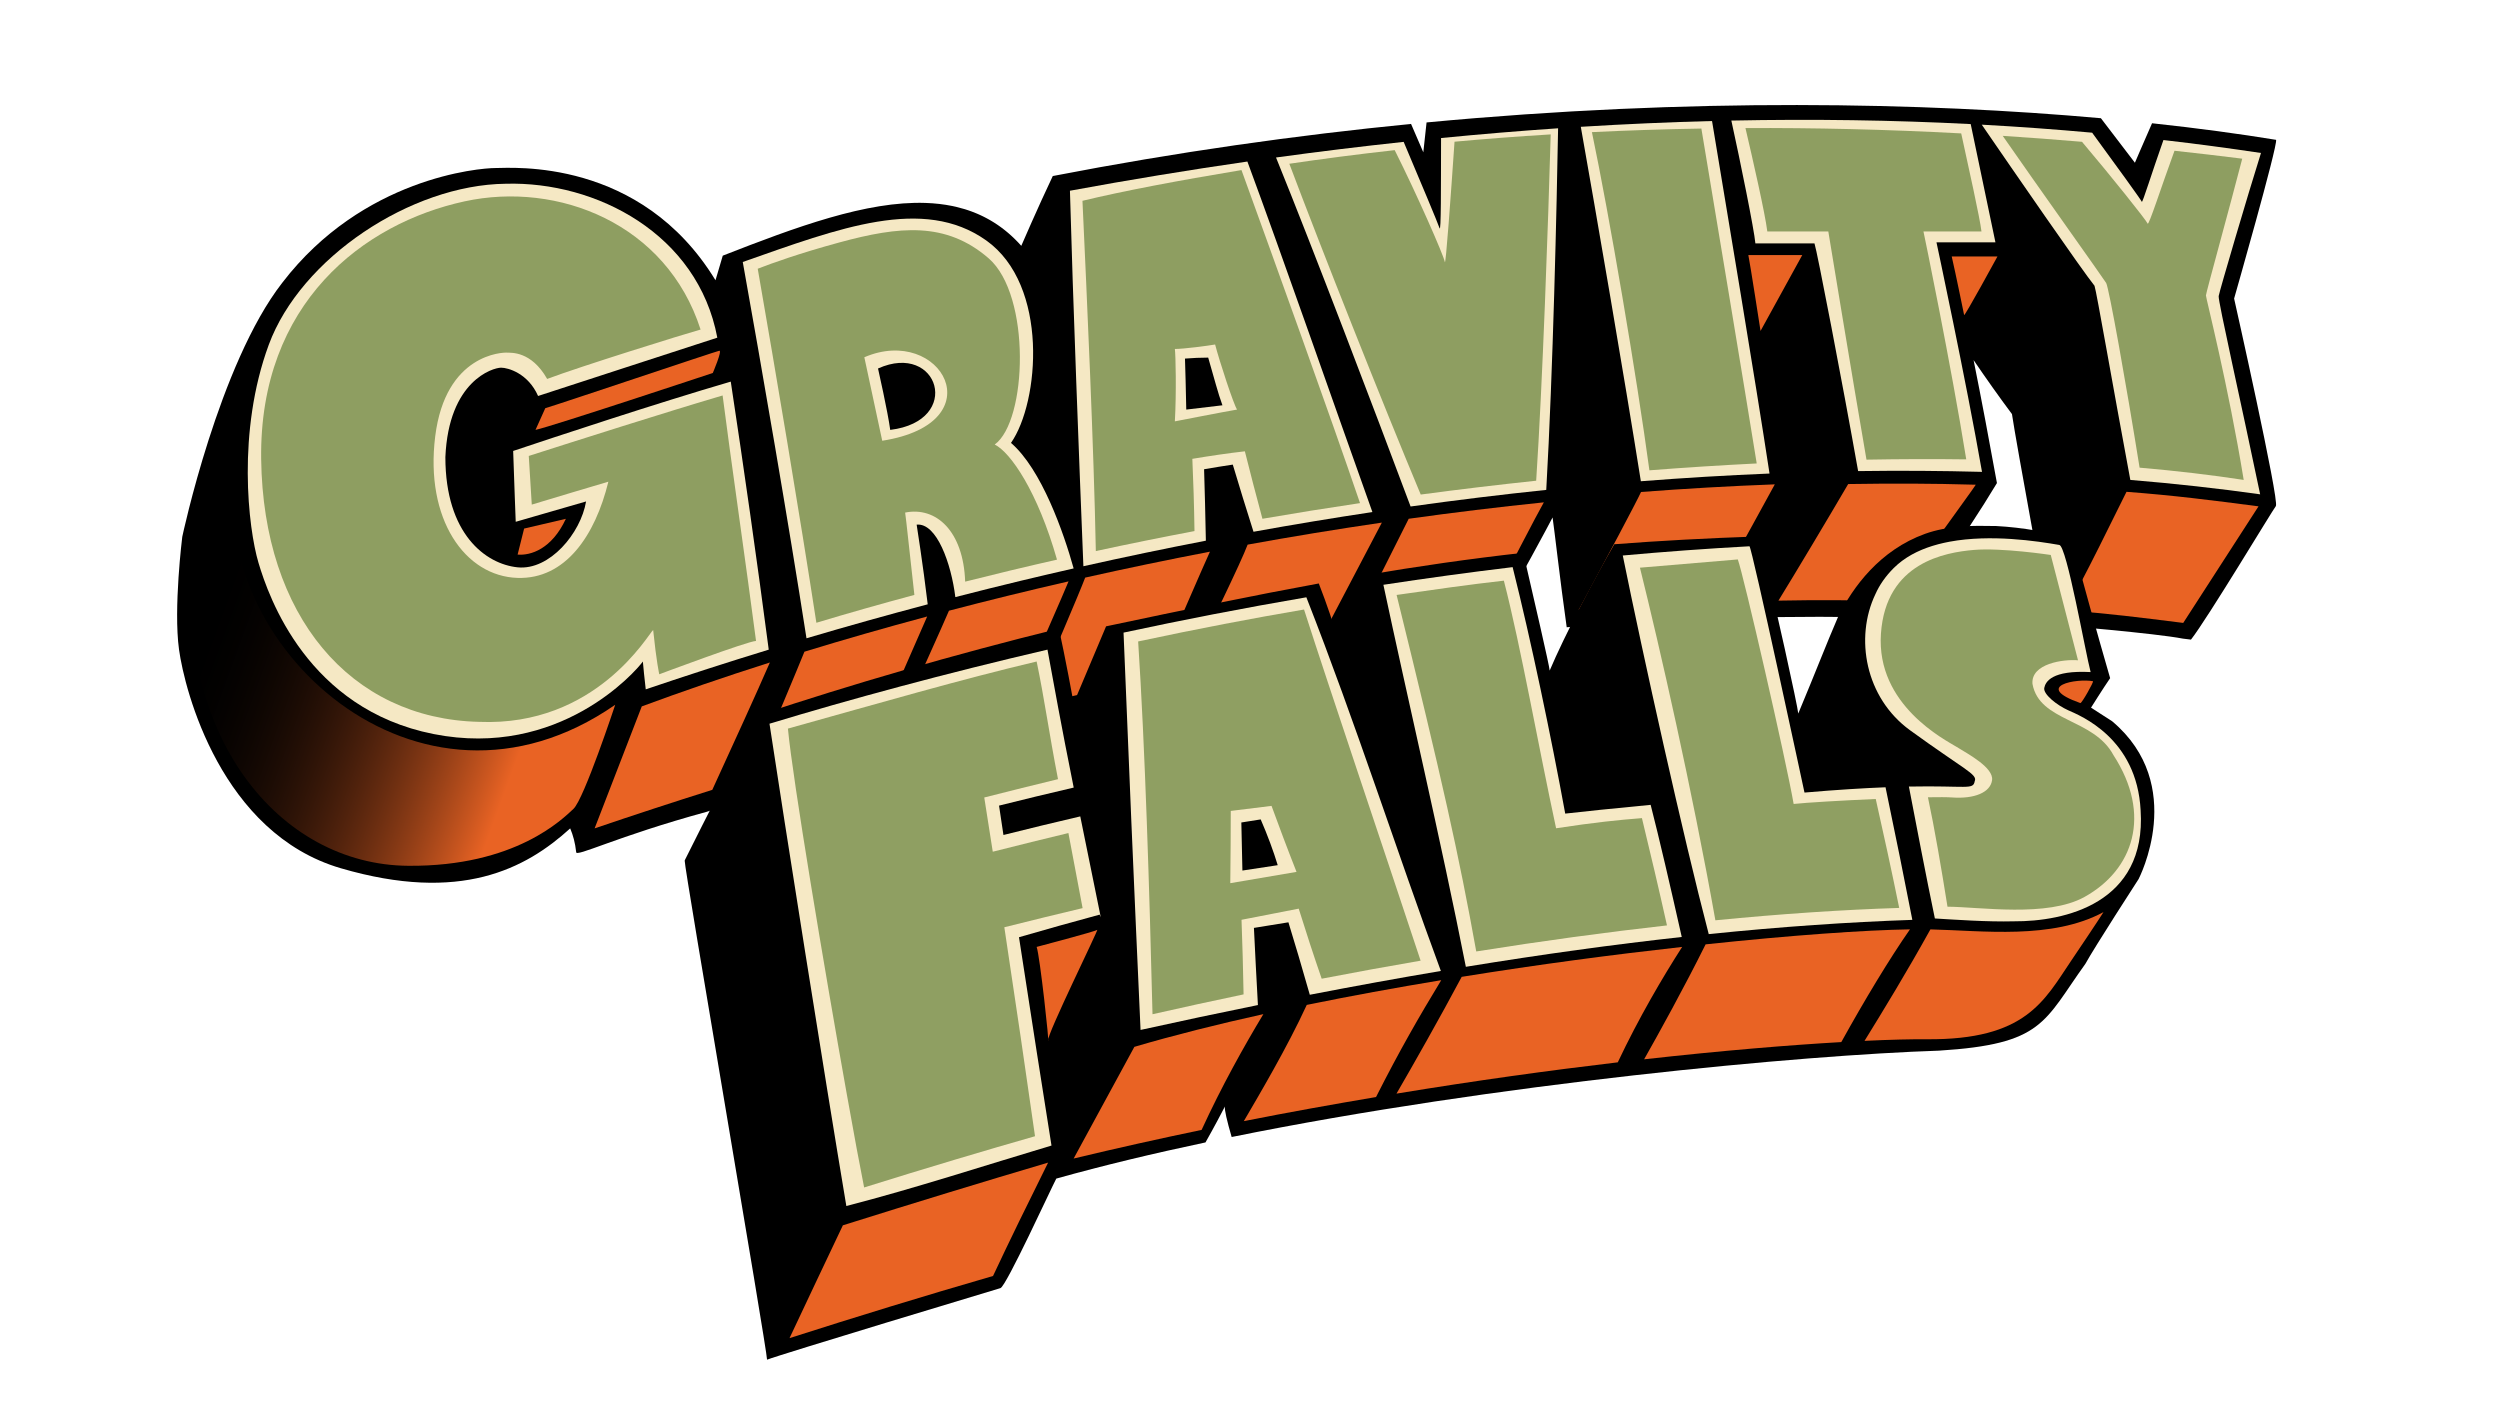 <?xml version="1.0" encoding="utf-8"?>
<!-- Generator: Adobe Illustrator 16.0.0, SVG Export Plug-In . SVG Version: 6.00 Build 0)  -->
<!DOCTYPE svg PUBLIC "-//W3C//DTD SVG 1.1//EN" "http://www.w3.org/Graphics/SVG/1.1/DTD/svg11.dtd">
<svg version="1.1" xmlns="http://www.w3.org/2000/svg" xmlns:xlink="http://www.w3.org/1999/xlink" x="0px" y="0px" width="1920px"
	 height="1080px" viewBox="0 0 1920 1080" enable-background="new 0 0 1920 1080" xml:space="preserve">
<g id="Gravity">
	<g id="Black">
	</g>
	<g id="Orange">
	</g>
	<g id="White">
	</g>
	<g id="Image">
		<g>
			<path d="M1748.038,107.393c-27.892-4.561-59.786-8.916-95.26-12.736c-6.937,15.735-13.173,30.328-13.173,30.328l-26.11-34.192
				c-135.397-12.121-314.393-15.98-517.896,3.241l-2.498,22.936l-9.414-21.796c-87.774,8.641-179.996,21.59-275.153,40.02
				c-11.685,24.614-24.183,53.603-24.183,53.603c-0.739-0.831-1.486-1.637-2.239-2.432c-0.229-0.243-0.462-0.48-0.694-0.721
				c-0.541-0.56-1.084-1.111-1.631-1.654c-0.252-0.251-0.505-0.501-0.759-0.749c-0.609-0.591-1.222-1.171-1.84-1.741
				c-0.167-0.155-0.332-0.315-0.5-0.468c-0.768-0.7-1.542-1.382-2.323-2.05c-0.244-0.208-0.491-0.41-0.737-0.617
				c-0.556-0.465-1.113-0.925-1.675-1.375c-0.299-0.24-0.599-0.477-0.9-0.712c-0.546-0.426-1.095-0.844-1.646-1.255
				c-0.278-0.207-0.554-0.418-0.833-0.622c-0.784-0.572-1.572-1.13-2.367-1.673c-0.275-0.188-0.554-0.367-0.83-0.55
				c-0.554-0.37-1.109-0.735-1.668-1.09c-0.362-0.231-0.726-0.457-1.091-0.681c-0.489-0.301-0.98-0.596-1.473-0.888
				c-0.375-0.222-0.751-0.445-1.13-0.661c-0.556-0.319-1.116-0.625-1.677-0.93c-0.573-0.312-1.148-0.616-1.726-0.916
				c-0.515-0.265-1.029-0.531-1.547-0.786c-0.448-0.22-0.897-0.433-1.348-0.646c-0.42-0.199-0.842-0.396-1.265-0.587
				c-0.473-0.216-0.948-0.429-1.424-0.636c-0.397-0.173-0.797-0.338-1.197-0.506c-1.001-0.418-2.009-0.819-3.024-1.203
				c-0.26-0.098-0.518-0.202-0.778-0.298c-0.561-0.206-1.126-0.401-1.691-0.597c-0.327-0.114-0.654-0.228-0.983-0.338
				c-0.577-0.193-1.155-0.381-1.736-0.564c-0.295-0.093-0.592-0.182-0.888-0.272c-2.082-0.633-4.188-1.2-6.32-1.703
				c-0.182-0.042-0.364-0.088-0.547-0.129c-0.687-0.158-1.377-0.308-2.069-0.453c-0.204-0.042-0.409-0.083-0.614-0.126
				c-3.154-0.641-6.359-1.147-9.616-1.526c-0.113-0.014-0.227-0.027-0.34-0.04c-3.373-0.383-6.8-0.632-10.277-0.753
				c-0.014-0.001-0.027-0.001-0.041-0.002c0,0,0,0,0,0c-45.39-1.569-99.411,18.422-155.818,40.494l-5.576,18.894
				c-57.461-94.311-156.561-86.191-169.053-86.191c-12.491,0-101.806,7.495-163.639,88.065
				c-48.717,62.458-76.823,195.119-76.823,195.119s-6.871,54.836-2.498,86.627c4.372,31.791,32.478,141.107,124.291,167.957
				c91.813,26.849,141.779,0.617,176.131-30.612c2.195,5.168,3.833,11.115,4.581,18.113c-0.605,4.441,30.116-11.673,100.32-30.878
				c106.106-34.623,221.643-68.377,347.187-95.058c6.344-11.54,11.896-21.989,12.094-23.573l6.139,19.764
				c74.623-15.325,152.733-28.087,234.476-36.994c25.37-44.61,46.648-84.222,49.677-90.184c1.456,9.788,5.704,47.885,10.844,84.331
				l5.509-0.413c81.252-6.566,165.956-9.176,254.222-6.668c17.503-24.226,35.55-49.674,49.035-69.357
				c8.388-12.793,15.935-24.738,21.653-34.303c-5.48-30.375-12.159-65.738-17.935-94.435c9.334,13.707,19.681,28.373,29.474,41.451
				c3.005,20.926,28.986,161.588,28.987,161.591c7.369,0.581,81.406,6.797,102.206,10.854c2.093,0.25,4.191,0.512,6.289,0.768
				c12.488-15.891,62.311-98.847,65.19-102.55c2.916-3.748-32.062-159.371-32.062-159.371S1749.46,111.558,1748.038,107.393z"/>
			<path fill="#E96324" d="M591.267,508.786c-35.461,11.282-68.381,22.618-98.385,33.729l-36.226,93.687
				c30.525-10.385,60.639-20.237,90.378-29.594C563.7,570.207,581.045,532.352,591.267,508.786z"/>
			<path fill="#E96324" d="M402.526,405.941l32.062-7.495c-10.826,23.317-27.065,28.314-37.058,27.481L402.526,405.941z"/>
			<path fill="#E96324" d="M418.766,313.504c9.993-2.916,131.161-43.721,133.659-44.137c2.499-0.417-4.996,17.072-4.996,17.072
				s-124.083,41.222-136.158,43.72L418.766,313.504z"/>
			<path fill="#E96324" d="M1342.723,195.875h41.431l-32.062,58.293C1352.092,254.168,1344.18,202.953,1342.723,195.875z"/>
			<path fill="#E96324" d="M1498.92,196.968c3.279,14.209,9.212,43.564,9.524,44.969c0.313,1.405,25.608-44.969,25.608-44.969
				H1498.92z"/>
			<linearGradient id="SVGID_1_" gradientUnits="userSpaceOnUse" x1="131.521" y1="444.704" x2="464.11" y2="565.756">
				<stop  offset="0.097" style="stop-color:#000000;stop-opacity:0"/>
				<stop  offset="0.839" style="stop-color:#E96324"/>
			</linearGradient>
			<path fill="url(#SVGID_1_)" d="M472.479,541.266C320.498,646.61,158.108,493.381,181.426,360.971l7.912-58.293
				c0,0-42.023,75.351-41.222,116.796C132.5,565,214.32,664.308,313.628,664.932c82.444,0.626,118.67-36.226,126.789-43.721
				C448.537,613.717,472.479,541.266,472.479,541.266z"/>
			<path fill="#E96324" d="M668.265,573.716c16.793-38.216,40.058-92.016,43.802-100.253c-32.92,8.832-64.408,17.894-94.26,27.038
				c-4.09,10.302-26.072,62.603-41.388,98.9C607.744,590.354,638.34,581.799,668.265,573.716z"/>
			<path fill="#E96324" d="M777.302,545.635c17.821-40.288,40.331-91.527,43.345-99.139c-31.627,7.24-62.282,14.784-91.84,22.528
				c-4.192,9.924-26.872,60.296-45.22,100.579C715.57,561.072,746.792,553.086,777.302,545.635z"/>
			<path fill="#E96324" d="M887.284,520.437c15.516-36.516,36.814-85.467,41.958-96.757c-32.762,6.275-64.745,12.948-95.827,19.923
				c-4.24,11.35-26.839,64.146-41.686,98.538C824.357,534.297,856.179,527.07,887.284,520.437z"/>
			<path fill="#E96324" d="M1011.358,496.457l49.905-95.1c-35.037,5.136-69.438,10.809-103.079,16.921
				c-4.916,13.188-30.147,65.248-46.08,96.958C945.998,508.269,979.047,502.018,1011.358,496.457z"/>
			<path fill="#E96324" d="M1137.706,477.748c20.289-39.505,42.562-82.509,47.972-91.949c-35.089,3.623-69.725,7.855-103.792,12.608
				l-47.302,94.15C1069.766,486.802,1104.087,481.881,1137.706,477.748z"/>
			<path fill="#E96324" d="M1313.665,461.669c21.782-39.245,45.518-82.53,49.391-89.686c-34.516,1.292-68.796,3.271-102.74,5.86
				c-3.603,7.899-26.798,51.42-47.929,90.667C1246.744,465.394,1280.444,463.129,1313.665,461.669z"/>
			<path fill="#E96324" d="M1454.73,461.799c24.873-38.012,58.67-83.212,62.677-89.536c-34.882-1.004-63.386-1.035-98.004-0.514
				c-14.178,24.286-40.938,69.066-53.564,89.527c0.003,0,0.007,0,0.01,0C1399.395,460.642,1421.81,460.832,1454.73,461.799z"/>
			<path fill="#E96324" d="M1676.723,478.397l57.819-89.528c-36.22-4.727-65.028-8.412-101.39-11.155
				c-5.627,10.949-34.612,71.114-46.798,90.932C1621.829,471.443,1641.044,473.935,1676.723,478.397z"/>
			<path fill="#F5E8C4" d="M561.227,293.082c-57.449,16.782-135.398,42.658-167.116,53.245c0.593,19.046,1.961,54.41,1.961,54.41
				l54.026-15.615c-4.06,24.358-28.001,53.089-52.568,50.59c-24.567-2.498-55.484-25.607-55.484-84.63
				c2.499-58.71,36.538-68.704,42.784-68.704c5.44,0,20.803,4.412,28.414,21.735c43.917-14.404,105.052-34.128,137.648-44.787
				c-14.927-79.567-92.943-120.204-162.523-118.205c-72.868,0.833-157.394,57.044-181.96,123.666
				c-24.566,66.623-15.822,140.733-7.911,167.382c7.911,26.649,37.891,112.424,134.492,131.578
				c96.602,19.153,155.311-48.105,160.725-55.698c0.365,4.699,1.289,13.25,2.212,21.378c31.535-10.704,63.034-20.867,94.458-30.492
				C581.683,432.419,571.017,357.573,561.227,293.082z"/>
			<g>
				<path fill="#F5E8C4" d="M1314.847,92.941c-33.136,0.862-66.729,2.341-100.788,4.449
					c11.426,64.359,33.508,192.506,46.119,272.204c33.45-2.619,66.408-4.583,98.819-5.915
					C1347.896,290.589,1326.104,161.083,1314.847,92.941z"/>
				<path fill="#F5E8C4" d="M1703.938,227.416c0.496-3.477,22.317-77.64,32.492-109.918c-24.672-3.708-49.639-7.033-74.916-9.949
					c-8.947,25.265-16.123,48.686-16.599,47.416c-0.529-1.41-19.756-27.983-38.149-53.059c-27.889-2.537-56.146-4.591-84.768-6.159
					c24.323,35.446,77.316,112.282,86.587,123.721c1.593,4.661,13.875,76.013,27.501,149.109
					c34.337,2.846,67.614,6.538,99.708,11.06C1721.359,310.115,1703.41,231.107,1703.938,227.416z"/>
				<path fill="#F5E8C4" d="M1487.209,186.087h45.281l-18.987-90.793c-59.656-3.059-120.915-3.99-183.829-2.697
					c6.932,31.573,17.571,83.932,18.463,94.325h45.388c1.835,5.202,21.435,106.644,33.517,174.877
					c32.359-0.45,64.096-0.247,95.143,0.595C1509.888,291.924,1487.209,186.087,1487.209,186.087z"/>
				<path fill="#F5E8C4" d="M924.74,360.38c7.515-1.296,14.961-2.513,22.042-3.57c4.763,15.907,10.518,34.725,15.907,51.582
					c30.682-5.553,61.134-10.6,91.315-15.136c-28.721-80.331-69.592-197.874-96.008-269.195
					c-44.691,6.458-90.108,13.917-136.28,22.421c2.367,85.847,7.053,207.154,10.333,288.388
					c31.549-7.082,62.913-13.614,94.063-19.632C925.687,395.268,925.284,376.612,924.74,360.38z M910.063,275.394
					c6.124-0.462,11.591-0.758,17.829-0.758c5.156,17.669,7.284,26.567,10.938,36.629l-27.777,3.287
					C910.305,285.422,910.805,297.559,910.063,275.394z"/>
			</g>
			<path fill="#F5E8C4" d="M776.439,340.152c21.86-31.229,29.355-121.168-19.049-155.52
				c-48.305-34.281-112.782-9.472-186.944,16.575c14.904,83.284,34.994,199.285,48.938,288.999
				c31.131-9.224,62.176-17.908,93.104-26.095c-3.646-30.564-8.5-61.189-8.5-61.189c15.43-1.588,26.57,30.006,29.713,55.651
				c16.86-4.341,33.686-8.548,50.463-12.582c6.254-1.504,12.501-2.982,18.743-4.444c0.807-0.189,1.614-0.379,2.42-0.567
				c6.417-1.498,12.826-2.978,19.227-4.431C816.957,409.154,799.883,360.313,776.439,340.152z M683.69,330.159
				c-1.874-14.053-9.369-47.156-9.369-47.156C720.853,262.08,739.902,323.288,683.69,330.159z"/>
			<path fill="#F5E8C4" d="M1106.729,106.014c-0.094,38.28,0.033,72.761-1.138,69.249c-1.322-3.966-14.349-35.047-27.577-66.302
				c-32.287,3.461-64.948,7.436-98.038,11.998c28.257,69.509,75.586,193.77,103.355,268.031
				c35.139-4.933,69.885-9.174,104.186-12.753c5.237-91.519,8.046-218.51,9.092-277.714
				C1167.009,100.533,1137.035,103.047,1106.729,106.014z"/>
			<path fill="#8E9E61" d="M1477.217,177.762h44.553c-1.107-9.942-10.329-51.239-15.561-75.308
				c-58.163-3.118-113.455-4.343-165.706-4.098c5.712,24.357,15.022,65.231,16.794,79.406h46.844c0,0,18.047,110.017,29.309,175.257
				c26.209-0.487,51.79-0.563,76.624-0.224C1498.328,279.623,1477.895,180.804,1477.217,177.762z"/>
			<path fill="#8E9E61" d="M1306.654,98.723c-29.035,0.495-57.066,1.439-84.062,2.755c13.364,63.777,34.409,187.434,44.147,259.724
				c27.919-2.172,55.422-3.926,82.421-5.272C1339.456,295.578,1318.044,167.014,1306.654,98.723z"/>
			<path fill="#8E9E61" d="M1117.076,108.83c-2.791,40.445-6.788,96.729-7.471,92.303c-0.695-4.512-21.178-51.413-38.483-85.824
				c-28.789,3.194-55.786,6.733-80.921,10.457c24.568,65.214,71.522,183.772,100.917,254.046
				c29.806-3.986,59.397-7.528,88.667-10.625c4.875-73.626,9.325-200.508,11.154-265.972
				C1165.289,104.782,1140.675,106.681,1117.076,108.83z"/>
			<path fill="#8E9E61" d="M1694.152,226.893c0-1.896,18.938-70.191,27.892-105.031c-17.547-2.205-34.878-4.217-52.031-6.08
				c-10.182,27.791-19.812,58.026-20.622,55.942c-0.984-2.528-27.735-36.035-50.41-62.817c-20.607-1.751-40.924-3.281-60.893-4.568
				c25.012,36.087,77.531,109.781,79.45,112.98c2.121,3.536,15.353,77.335,25.671,141.841c28.347,2.461,55.072,5.607,79.958,9.42
				C1711.277,295.567,1694.152,228.944,1694.152,226.893z"/>
			<path fill="#8E9E61" d="M763.948,341.401c24.983-18.113,28.106-114.61-4.685-143.028c-32.79-28.418-68.703-24.67-114.61-12.179
				c-30.667,8.344-51.563,15.848-62.718,20.193c14.07,80.793,32.062,187.439,45.039,271.901
				c24.865-7.484,49.982-14.603,75.268-21.395c-2.937-25.804-6.582-60.635-7.091-63.23c23.828-4.793,44.751,14.256,46.099,53.039
				c23.405-5.922,46.931-11.555,70.53-16.897C796.889,377.593,776.229,347.542,763.948,341.401z M677.549,338.496l-13.741-64.123
				C722.726,248.974,764.99,324.755,677.549,338.496z"/>
			<path fill="#8E9E61" d="M554.968,303.719c-41.464,12.177-113.581,35.136-148.868,46.446c0.785,12.253,1.633,26.074,2.299,37.376
				c19.565-5.868,41.919-12.667,58.836-17.61c-10.171,41.614-33.095,75.032-69.705,73.9c-40.391-1.249-71.203-44.97-63.292-108.677
				c7.911-63.707,52.256-64.539,55.171-64.33c2.916,0.208,18.53-1.457,30.813,20.195c25.637-9.664,105.248-34.454,117.825-37.927
				c-26.021-81.209-109.333-114.115-181.324-98.438c-77.447,16.863-157.735,77.917-156.144,197.991
				c1.591,120.074,68.112,199.444,167.387,201.738c89.939,3.747,129.912-67.447,133.659-70.573
				c2.499,24.354,4.685,34.036,4.685,34.036s67.455-25.295,74.325-25.607C574.044,441.289,560.181,344.933,554.968,303.719z"/>
			<path fill="#8E9E61" d="M953.457,130.612c-49.376,8.214-90.528,15.988-122.128,23.608c3.435,74.417,8.739,189.677,10.267,268.995
				c25.223-5.44,50.501-10.554,75.772-15.349c-0.268-19.444-0.931-39.723-1.648-55.476c13.09-2.185,27.278-4.316,40.336-5.777
				c3.884,15.536,8.82,34.56,13.486,51.807c25.055-4.323,50.063-8.334,74.96-12.03
				C1020.959,317.371,978.668,200.204,953.457,130.612z M902.292,323.601c1.25-21.86,0.625-51.215,0-55.587
				c6.871,0,25.608-2.498,30.917-3.435c3.123,12.179,14.365,46.531,16.863,49.966C940.704,316.106,902.292,323.601,902.292,323.601z
				"/>
		</g>
	</g>
</g>
<g id="Falls">
	<g id="Black_1_">
	</g>
	<g id="Orange_1_">
	</g>
	<g id="White_1_">
	</g>
	<g id="Image_1_">
		<g>
			<path d="M1622.145,553.938c-10.461-6.715-16.239-10.462-16.239-10.462s9.302-14.849,14.678-22.654
				c-9.635-33.249-21.478-75.559-29.619-106.844c-16.009-4.973-37.038-8.906-57.982-9.992c-11.394-0.171-16.079-0.271-26.15,0.297
				c0.316-0.473-0.315,0.472,0,0c-10.283,0.854-19.977,2.661-28.375,5.69c-34.628,12.491-55.417,40.716-66.794,63.706
				c-9.316,21.602-17.02,41.847-30.604,74.325c-0.313-4.997-17.176-82.132-30.312-136.048c-39.938,1.367-76.445,3.36-110.945,6.017
				c-15.183,26.08-38.313,70.217-49.656,97.033c0-2.852-12.416-56.341-20.278-90.462c-41.333,4.61-80.987,10.354-121.884,17.327
				c-10.997,20.346-20.175,40.762-22.31,44.197c-0.354-3.533-6.748-22.399-12.846-37.968
				c-49.853,9.147-102.653,20.07-163.363,32.924l-24.905,59.016c0,0-6.822-37.538-11.411-57.234
				c-81.075,20.025-159.401,42.803-230.296,66.374c-19.388,37.232-39.901,77.281-56.919,111.431
				c-0.021,0.223-0.044,0.418-0.071,0.547c-0.684,3.33,63.231,375.578,63.231,383.073c9.369-3.747,174.882-53.714,179.254-54.963
				c4.373-1.25,38.933-76.718,42.887-84.108c35.829-10.045,74.456-19.301,114.575-27.783c6.586-11.618,12.696-23.259,14.921-27.597
				c-0.458,2.286,1.536,10.975,5.179,23.436c203.337-41.202,438.826-62.929,543.2-66.314c80.361-5.006,80.361-22.077,112.424-66.63
				c7.079-12.909,40.91-65.166,40.91-65.166S1680.229,602.865,1622.145,553.938z"/>
			<g>
				<path fill="#E96324" d="M1291.897,727.231c-53.544,5.981-109.827,13.389-169.309,22.982
					c-16.354,30.753-37.698,68.357-50.085,89.69c61.035-10.054,118.339-17.947,169.947-24.029
					C1258.633,781.662,1276.784,750.761,1291.897,727.231z"/>
				<path fill="#E96324" d="M1056.791,842.527c18.015-35.626,33.301-62.153,50.078-89.755
					c-34.82,5.758-69.605,12.102-103.278,18.994c-15.005,32.688-36.692,69.284-48.339,89.264
					C989.672,854.208,1024.085,848.058,1056.791,842.527z"/>
				<path fill="#E96324" d="M1466.859,713.742c-35.101,0.556-91.025,4.514-156.954,11.525
					c-16.523,33.246-36.12,68.682-47.227,88.282c60.233-6.748,111.848-10.952,151.438-13.233
					C1431.956,768.139,1450.94,736.549,1466.859,713.742z"/>
				<path fill="#E96324" d="M970.27,778.852c-35.155,7.773-68.624,16.163-99.075,25.127l-46.636,85.775
					c33.134-7.952,65.971-15.27,98.276-21.995C938.153,834.388,955.367,803.591,970.27,778.852z"/>
				<path fill="#E96324" d="M1482.555,713.769c-17.955,32.397-35.828,61.701-50.599,85.61c20.118-0.95,36.255-1.326,47.785-1.23
					c76.198,0.624,90.146-29.563,110.966-60.375c20.819-30.812,24.776-37.268,24.776-37.268
					C1575.891,721.869,1522.697,714.701,1482.555,713.769z"/>
			</g>
			<path fill="#E96324" d="M606.348,1027.689c51.495-16.498,103.564-32.474,156.304-47.743
				c12.522-26.793,26.586-55.407,42.293-87.065c-50.699,14.99-103.123,31.031-157.618,48.158
				C634.522,968.013,620.466,997.632,606.348,1027.689z"/>
			<path fill="#E96324" d="M1597.707,539.963c1.05,0.373,10.544-16.524,9.682-16.786
				C1595.509,520.825,1560.56,526.789,1597.707,539.963"/>
			<path fill="#E96324" d="M796.141,727.231c0,0,44.97-11.841,46.531-13.089c1.562-1.25-38.918,80.882-37.727,84.941
				C806.134,803.144,798.639,734.072,796.141,727.231z"/>
			<path fill="#F6E9C5" d="M1644.005,622.434c-2.811-55.692-46.53-72.868-55.587-76.928s-19.362-12.491-18.426-17.176
				c0.938-4.684,5.621-13.741,35.602-12.179c-4.061-15.302-18.443-97.351-24.091-97.634c-16.943-2.948-52.531-8.364-84.155-2.501
				c-1.248,0.231-2.486,0.486-3.72,0.753c-0.439,0.096-0.876,0.195-1.313,0.295c-0.987,0.225-1.967,0.464-2.945,0.713
				c-0.325,0.083-0.654,0.162-0.979,0.248c-1.229,0.327-2.445,0.678-3.655,1.045c-0.376,0.115-0.751,0.236-1.127,0.355
				c-0.963,0.306-1.92,0.626-2.867,0.961c-0.322,0.114-0.647,0.223-0.968,0.339c-1.193,0.436-2.371,0.896-3.534,1.378
				c-0.305,0.125-0.603,0.259-0.903,0.388c-0.945,0.405-1.88,0.827-2.804,1.264c-0.305,0.145-0.61,0.287-0.914,0.435
				c-1.138,0.558-2.26,1.139-3.359,1.75c-0.218,0.121-0.429,0.25-0.646,0.373c-0.925,0.527-1.837,1.075-2.731,1.642
				c-0.282,0.178-0.565,0.355-0.843,0.537c-1.061,0.693-2.105,1.409-3.118,2.16c-0.121,0.089-0.233,0.185-0.353,0.274
				c-0.908,0.683-1.791,1.395-2.659,2.127c-0.254,0.215-0.508,0.431-0.758,0.651c-0.96,0.839-1.903,1.7-2.809,2.604
				c-6.3,6.3-10.935,13.042-14.039,20.035c-16.023,33.629-7.734,79.539,26.557,104.462c41.821,30.397,52.092,33.859,49.732,39.142
				c-1.211,6.965-5.834,3.291-50.555,4.15c5.249,27.337,13.251,69.201,19.949,101.298c15.256,0.918,40.351,2.728,60.793,2.187
				C1585.294,707.794,1648.586,694.051,1644.005,622.434z"/>
			<path fill="#F6E9C5" d="M1312.308,717.396c55.509-5.691,107.435-9.259,156.365-10.938
				c-4.971-25.813-13.726-69.094-20.588-101.825c-16.435,0.649-36.841,1.863-62.237,4.06c0,0-40.455-188.863-42.264-189.149
				c-32.629,1.774-65.095,4.166-97.293,7.085C1261.893,503.599,1292.675,642.511,1312.308,717.396z"/>
			<path fill="#F6E9C5" d="M1125.773,742.504c58.695-9.593,113.812-17.166,165.811-22.902
				c-8.995-40.023-17.143-75.171-23.881-101.481c-30.21,2.921-51.17,5.051-65.612,6.729
				c-10.844-59.186-26.259-133.016-40.396-189.292c-33.542,4.029-66.669,8.583-99.255,13.561
				C1080.352,533.483,1106.869,646.585,1125.773,742.504z"/>
			<path fill="#F6E9C5" d="M1003.278,458.714c-48.389,8.298-95.336,17.454-140.4,27.135c3.418,86.001,8.239,199.449,13.068,305.135
				c30.864-6.814,60.909-13.188,90.131-19.11c-1.155-20.546-2.183-41.124-3.063-59.25c9.004-1.49,17.889-2.929,26.491-4.294
				c4.99,16.21,10.531,34.915,16.423,55.644c34.678-6.721,68.214-12.808,100.655-18.28
				C1072.504,653.331,1041.52,556.236,1003.278,458.714z M954.169,668.584l-0.82-36.916c4.717-0.772,10.078-1.642,14.863-2.363
				c5.213,11.981,9.778,24.283,13.079,35.156C972.366,665.754,963.245,667.146,954.169,668.584z"/>
			<path fill="#F6E9C5" d="M782.582,719.79c20.106-5.83,40.757-11.631,61.94-17.352l0.88,2.066
				c-5.309-25.941-10.67-52.293-15.76-77.511c-20.136,4.691-39.812,9.464-58.998,14.284c-1.152-7.657-2.281-15.189-3.382-22.563
				c18.646-4.672,37.757-9.298,57.296-13.846v-0.236c-9.738-48.358-15.091-78.653-20.104-105.712
				c-78.386,18.247-151.513,38.082-213.488,56.89c11.283,74.726,41.95,268.605,59.022,370.426
				c53.452-13.836,107.646-31.565,157.558-46.445C801.4,841.305,792.017,781.286,782.582,719.79z"/>
			<g>
				<path fill="#8F9F62" d="M812.551,598.402c-17.723,4.29-37.336,9.149-56.636,14.074c2.157,13.591,4.341,27.523,6.532,41.646
					c20.121-5.103,40.312-10.074,58.088-14.341c3.63,18.98,7.287,38.327,10.905,57.653c-17.705,4.193-38.743,9.325-60.112,14.696
					c8.683,57.408,16.999,114.318,23.566,160.49c-35.417,10.091-84.072,24.566-131.242,39.351
					c-2.947-14.582-7.781-40.671-13.449-72.409c-16.991-95.146-41.474-241.064-45.079-280.003
					c69.494-19.387,133.597-37.971,191.016-51.528C802.076,536.394,805.628,562.709,812.551,598.402L812.551,598.402z"/>
				<path fill="#8F9F62" d="M1261,628.316c-17.675,1.376-36.491,3.293-65.916,7.792c-13.519-62.523-27.008-139.319-40.123-190.167
					c-27.26,3.077-52.294,6.653-82.375,10.981c35.02,142.179,47.933,200.083,61.17,273.797
					c50.646-8.076,99.658-14.756,146.482-20.009C1274.048,682.854,1267.252,654.109,1261,628.316z"/>
				<path fill="#8F9F62" d="M1001.5,468.105c-39.314,6.699-81.507,14.736-127.4,24.532c5.288,80.715,8.669,190.535,11.027,286.295
					c23.468-5.328,46.796-10.412,69.943-15.243c-0.356-19.68-0.904-39.043-1.58-57.288c15.535-3.091,30.379-5.984,43.925-8.562
					c5.408,17.372,11.317,35.525,17.635,53.812c25.633-4.94,50.982-9.562,75.986-13.855
					C1062.868,652.6,1021.885,531.561,1001.5,468.105z M944.86,678.277c0.245-20.503,0.348-39.134,0.359-55.492
					c10.629-1.324,21.246-2.633,31.317-3.864c5.357,14.68,11.899,32.214,19.184,50.684
					C979.686,672.308,962.068,675.304,944.86,678.277z"/>
				<path fill="#8F9F62" d="M1317.412,706.794c50.146-4.929,97.453-8.115,141.18-9.505c-5.885-28.953-12.249-58.067-18.025-83.662
					c-26.343,1.149-53.289,2.752-63.047,3.811c-5.778-33.562-38.769-177.036-42.889-187.79c-24.812,2.091-49.696,4.117-75.152,6.337
					C1274.65,497.097,1299.396,605.443,1317.412,706.794z"/>
				<path fill="#8F9F62" d="M1623.081,579.857c-15.302-28.418-56.778-25.305-62.146-54.65c-1.248-15.614,23.83-19.049,34.977-18.112
					l-20.923-80.882c0,0-37.788-5.726-59.231-3.852c-21.443,1.874-67.454,9.37-71.202,64.333
					c-3.747,54.963,49.551,81.612,58.294,87.023c8.744,5.413,28.314,15.821,27.066,25.4c-1.25,9.576-13.74,14.573-30.813,13.323
					c-3.57-0.261-10.134-0.284-18.449-0.142c5.021,23.477,10.443,55.28,15.014,84.042c24.983,0.157,76.588,8.408,105.242-7.495
					C1638.241,668.131,1653.062,626.076,1623.081,579.857z"/>
			</g>
		</g>
	</g>
</g>
</svg>
